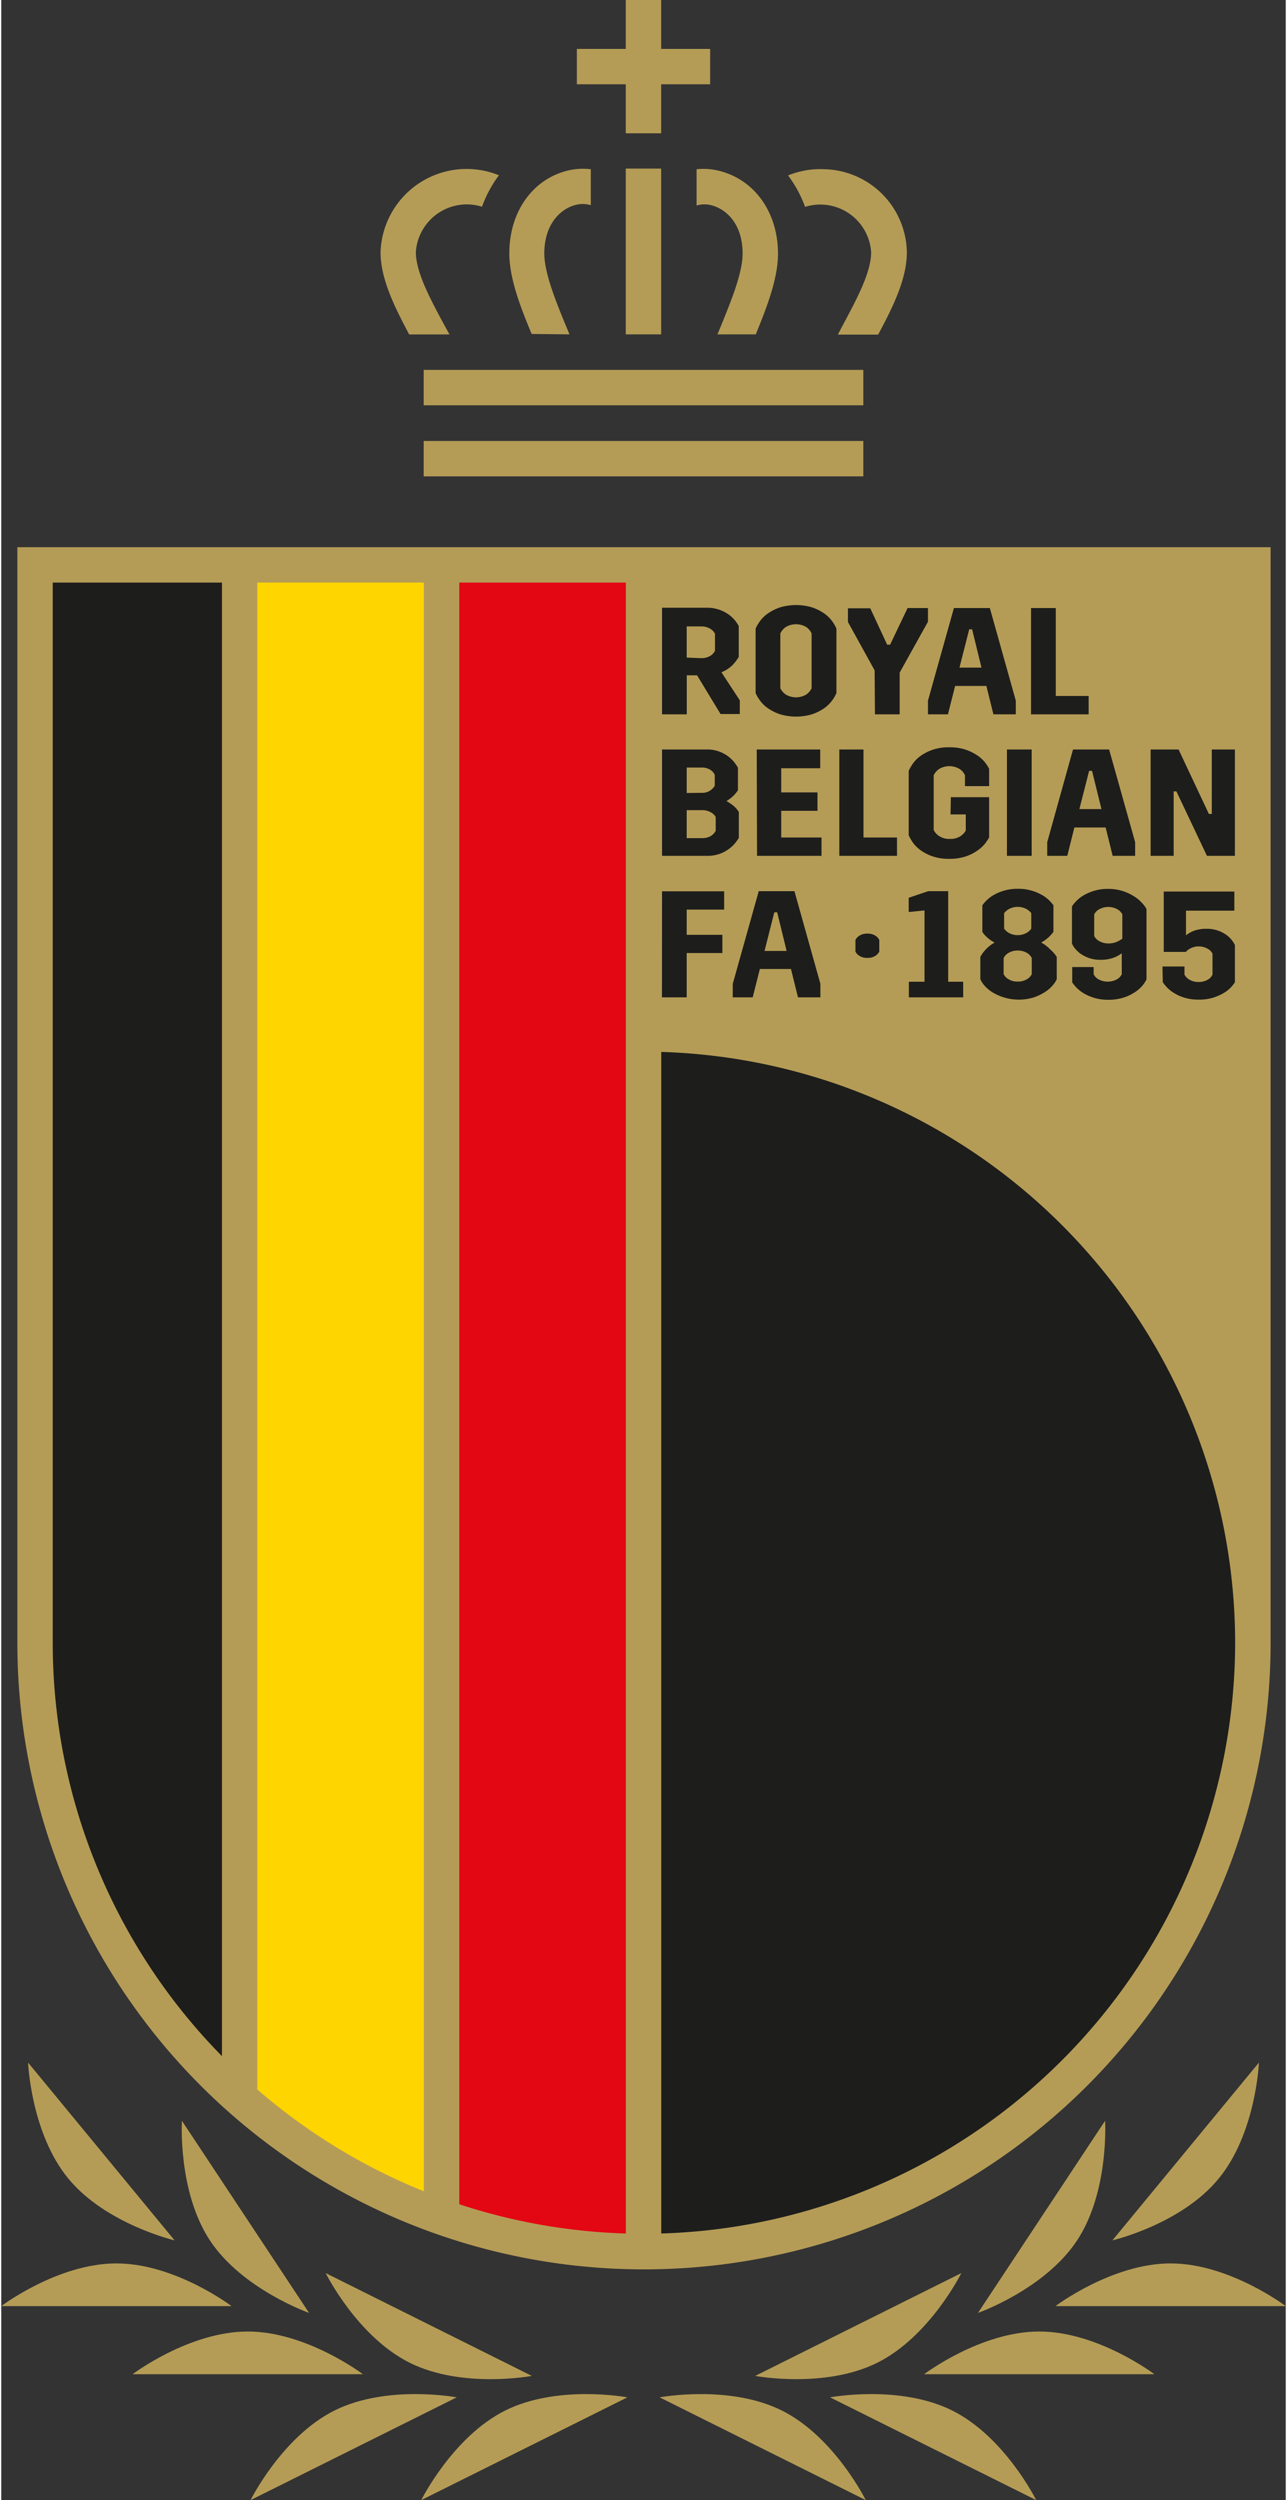 <?xml version="1.0" encoding="UTF-8" standalone="no"?>
<svg id="LOGO" xmlns="http://www.w3.org/2000/svg" viewBox="0 0 159.4 310.23" width="226" height="439"><rect x="0" y="0" width="159.4" height="310.23" fill="#333333" stroke="none"/><defs><style>.cls-1{fill:#b59c56;}.cls-2{fill:#fff;}.cls-3{fill:none;stroke:#1d1d1b;stroke-miterlimit:10;stroke-width:4.39px;}.cls-4{fill:#ffd500;}.cls-5{fill:#e30613;}.cls-6{fill:#1d1d1b;}</style></defs><title>BEL AI</title><polygon class="cls-1" points="77.5 0 77.5 6.07 71.43 6.07 71.43 10.46 77.5 10.46 77.5 16.54 81.89 16.54 81.89 10.46 87.97 10.46 87.97 6.07 81.89 6.07 81.89 0 77.5 0"/><rect class="cls-1" x="52.42" y="54.72" width="54.56" height="4.39"/><rect class="cls-1" x="52.42" y="45.9" width="54.56" height="4.39"/><rect class="cls-1" x="77.5" y="20.92" width="4.39" height="20.57"/><path class="cls-1" d="M54.8,40c-1.65-3.08-3.35-6.27-3.35-8.73a6.34,6.34,0,0,1,8.21-5.62,14.91,14.91,0,0,1,2.1-3.9,10.68,10.68,0,0,0-14.69,9.52c0,3.37,1.76,6.85,3.55,10.23h5L54.8,40"/><path class="cls-1" d="M70.51,41.49c-.14-.36-.29-.72-.45-1.09-1.19-2.9-2.67-6.5-2.67-8.94,0-3.65,2-5.5,3.77-6a3.48,3.48,0,0,1,2,0V21a8,8,0,0,0-3.11.23c-4.25,1.17-7,5.18-7,10.21,0,3.13,1.42,6.76,2.77,10Z"/><path class="cls-1" d="M102.17,21a10.61,10.61,0,0,0-4.53.77,14.94,14.94,0,0,1,2.11,3.9,6.33,6.33,0,0,1,8.2,5.62c0,2.46-1.7,5.65-3.34,8.73-.27.5-.53,1-.79,1.5h5c1.8-3.38,3.56-6.86,3.56-10.23A10.48,10.48,0,0,0,102.17,21"/><path class="cls-1" d="M86.29,21v4.5a3.48,3.48,0,0,1,1.95,0C90,26,92,27.81,92,31.46c0,2.44-1.48,6-2.67,8.94l-.45,1.09h4.75c1.34-3.27,2.76-6.9,2.76-10,0-5-2.75-9-7-10.21A8,8,0,0,0,86.29,21"/><path class="cls-2" d="M79.7,279.4"/><path class="cls-2" d="M79.7,69.12"/><path class="cls-1" d="M145.11,280.86c-7.28,0-14.29,5.3-14.29,5.3H159.4s-7-5.3-14.29-5.3"/><path class="cls-1" d="M128.81,289.31c-7.29,0-14.29,5.3-14.29,5.3H143.1s-7-5.3-14.29-5.3"/><path class="cls-1" d="M118,299.11c-6.52-3.25-15.15-1.63-15.15-1.63l25.58,12.75s-3.9-7.87-10.43-11.12"/><path class="cls-1" d="M96.86,299.11c-6.52-3.25-15.16-1.63-15.16-1.63l25.58,12.75s-3.9-7.87-10.42-11.12"/><path class="cls-1" d="M151.07,270.34c4.64-5.62,5-14.4,5-14.4L137.89,278s8.55-2,13.18-7.66"/><path class="cls-1" d="M133.51,278c4-6.08,3.47-14.84,3.47-14.84L121.21,287s8.28-2.91,12.3-9"/><path class="cls-1" d="M108.72,293.18c6.52-3.25,10.42-11.12,10.42-11.12L93.56,294.82s8.64,1.62,15.16-1.64"/><path class="cls-1" d="M14.29,280.86c7.29,0,14.29,5.3,14.29,5.3H0s7-5.3,14.29-5.3"/><path class="cls-1" d="M30.59,289.31c7.29,0,14.29,5.3,14.29,5.3H16.3s7-5.3,14.29-5.3"/><path class="cls-1" d="M41.36,299.11c6.52-3.25,15.16-1.63,15.16-1.63L30.94,310.23s3.9-7.87,10.42-11.12"/><path class="cls-1" d="M62.55,299.11c6.52-3.25,15.15-1.63,15.15-1.63L52.12,310.23s3.91-7.87,10.43-11.12"/><path class="cls-1" d="M8.33,270.34c-4.64-5.62-5-14.4-5-14.4L21.51,278S13,276,8.33,270.34"/><path class="cls-1" d="M25.89,278c-4-6.08-3.47-14.84-3.47-14.84L38.2,287s-8.29-2.91-12.31-9"/><path class="cls-1" d="M50.69,293.19c-6.53-3.26-10.43-11.13-10.43-11.13l25.58,12.76s-8.63,1.62-15.15-1.63"/><path class="cls-3" d="M84.13,72.3"/><path class="cls-3" d="M84.13,126.91"/><path class="cls-4" d="M29.49,260.26a75.35,75.35,0,0,0,25.15,14.86v-205H29.58Z"/><path class="cls-5" d="M54.64,275.12c10.27,4.28,25.12,4.28,25.12,4.28L79.7,70.09H54.64Z"/><path class="cls-6" d="M29.58,70.09l-.09,190.17A75.38,75.38,0,0,1,4.2,203.84V70.09H29.58Z"/><path class="cls-6" d="M79.76,128.28a75.56,75.56,0,0,1,0,151.12Z"/><path class="cls-1" d="M2,67.9V203.84a77.76,77.76,0,1,0,155.52,0V67.9ZM77.51,277.15a73.16,73.16,0,0,1-20.67-3.63V72.29H77.51ZM31.77,72.29H52.44V271.91a73.61,73.61,0,0,1-20.67-12.64ZM6.39,203.84V72.29h21V255.14A73.12,73.12,0,0,1,6.39,203.84Zm146.73,0A73.44,73.44,0,0,1,81.9,277.15V130.53a73.43,73.43,0,0,1,71.22,73.31Z"/><path class="cls-6" d="M95.93,113.21h.36L97.46,118H94.72Zm-5.16,10.55h2.48l.89-3.52H98l.87,3.52h2.78v-1.69l-3.22-11.49H94l-3.22,11.49Zm-8.78,0h3.07v-5.5h4.43V116H85.06v-3.13h4.65v-2.27H82Z"/><path class="cls-6" d="M142.63,106.2h2.86v-8h.34l3.79,8h3.47V93h-2.87v8h-.36l-3.76-8h-3.47ZM135,95.65h.36l1.17,4.75h-2.74ZM129.8,106.2h2.49l.88-3.52h3.88l.87,3.52h2.79v-1.7L137.48,93H133L129.8,104.5Zm-5,0h3.07V93H124.8Zm-7-5.14h1.89v2a2,2,0,0,1-.69.72,2.32,2.32,0,0,1-1.29.32,2.26,2.26,0,0,1-1.3-.34,1.87,1.87,0,0,1-.7-.77V96.2a2,2,0,0,1,.69-.79,2.49,2.49,0,0,1,2.51,0,1.75,1.75,0,0,1,.68.79v1.35h3V95.39a5.78,5.78,0,0,0-.57-.86,4.34,4.34,0,0,0-1-.86,6.05,6.05,0,0,0-1.42-.67,6.27,6.27,0,0,0-1.94-.27,6.18,6.18,0,0,0-2,.28,6,6,0,0,0-1.46.71,4.28,4.28,0,0,0-1,.93,5.81,5.81,0,0,0-.59,1v8a5.81,5.81,0,0,0,.59,1,4.28,4.28,0,0,0,1,.93,5.67,5.67,0,0,0,1.46.71,6.18,6.18,0,0,0,2,.28,6.27,6.27,0,0,0,1.94-.27,5.36,5.36,0,0,0,1.42-.68,4.6,4.6,0,0,0,1-.86,7,7,0,0,0,.57-.84v-5h-4.75ZM104,106.2h7.16v-2.28H107V93H104Zm-10.21,0h8v-2.28h-5v-3.31h4.5V98.33h-4.5v-3h4.84V93H93.75ZM85.06,104v-3.47H87a2.11,2.11,0,0,1,1,.24,1.51,1.51,0,0,1,.66.61v1.71a1.65,1.65,0,0,1-.61.65,2.15,2.15,0,0,1-1.13.26Zm0-5.6V95.24h1.86a2,2,0,0,1,1,.24,1.46,1.46,0,0,1,.62.66v1.38a2,2,0,0,1-.64.62,1.68,1.68,0,0,1-.9.24ZM82,106.2H87.6A4.45,4.45,0,0,0,89,106a4.29,4.29,0,0,0,1.1-.52,4,4,0,0,0,.85-.72,4.86,4.86,0,0,0,.58-.8v-3.2a3.08,3.08,0,0,0-.7-.8,6.43,6.43,0,0,0-.84-.56,4.36,4.36,0,0,0,.83-.62,3.85,3.85,0,0,0,.6-.72v-2.8a5,5,0,0,0-.57-.81,4.37,4.37,0,0,0-.82-.72,4.43,4.43,0,0,0-1.07-.52A4.14,4.14,0,0,0,87.6,93H82Z"/><path class="cls-6" d="M127.79,88.64h7.15V86.36h-4.08V75.45h-3.07Zm-7.67-10.55h.36l1.16,4.75h-2.73ZM115,88.64h2.48l.89-3.52h3.88l.87,3.52h2.78v-1.7l-3.22-11.49h-4.46L115,86.94Zm-6.58,0h3.07V83.46L115,77.15v-1.7h-2.53L110.3,80h-.36l-2.1-4.52h-2.77v1.7l3.31,6ZM93.61,86a5.3,5.3,0,0,0,.6,1,4.22,4.22,0,0,0,1,.93,6,6,0,0,0,1.46.71,7,7,0,0,0,3.92,0,5.84,5.84,0,0,0,1.46-.71,4.28,4.28,0,0,0,1-.93,4.71,4.71,0,0,0,.59-1v-8a4.71,4.71,0,0,0-.59-1,4.28,4.28,0,0,0-1-.93,5.84,5.84,0,0,0-1.46-.71,7,7,0,0,0-3.92,0,6,6,0,0,0-1.46.71,4.22,4.22,0,0,0-1,.93,5.3,5.3,0,0,0-.6,1Zm3.07-7.4a2,2,0,0,1,.69-.8,2.49,2.49,0,0,1,2.51,0,1.9,1.9,0,0,1,.68.8v6.81a2,2,0,0,1-.68.78,2.49,2.49,0,0,1-2.51,0,2.1,2.1,0,0,1-.69-.78Zm-11.62,3V77.73h1.83a2.15,2.15,0,0,1,1,.24,1.52,1.52,0,0,1,.68.67v2.12a1.5,1.5,0,0,1-.67.67,2.13,2.13,0,0,1-1,.24Zm4.2,7h2.39v-1.7l-2.28-3.48a4.17,4.17,0,0,0,1.25-.77,5,5,0,0,0,.9-1.14V77.69A4.16,4.16,0,0,0,89.87,76a4.62,4.62,0,0,0-2.31-.59H82V88.64h3.07V83.8h1.28Z"/><path class="cls-6" d="M106,118.07a1.23,1.23,0,0,0,.48.53,1.73,1.73,0,0,0,1,.26,1.67,1.67,0,0,0,1-.26,1.23,1.23,0,0,0,.48-.53v-1.43a1.35,1.35,0,0,0-.48-.53,1.75,1.75,0,0,0-1-.26,1.8,1.8,0,0,0-1,.26,1.35,1.35,0,0,0-.48.53Z"/><path class="cls-6" d="M144.14,121.88a4.43,4.43,0,0,0,.52.64,4.14,4.14,0,0,0,.89.71,5.49,5.49,0,0,0,1.31.58,5.91,5.91,0,0,0,1.76.23,5.85,5.85,0,0,0,1.76-.24,6.23,6.23,0,0,0,1.32-.58,4,4,0,0,0,1.39-1.34v-4.62a3.76,3.76,0,0,0-.48-.72,3.22,3.22,0,0,0-.76-.65,4,4,0,0,0-1-.46,4.19,4.19,0,0,0-1.27-.18,4.65,4.65,0,0,0-1.47.21,3.82,3.82,0,0,0-1.09.6V113h6v-2.37h-8.76v7.49H147a1.9,1.9,0,0,1,.58-.44,2.08,2.08,0,0,1,1-.24,2.18,2.18,0,0,1,1.11.28,1.34,1.34,0,0,1,.62.63v2.58a1.33,1.33,0,0,1-.62.65,2.17,2.17,0,0,1-1.11.27,2.09,2.09,0,0,1-1.12-.28,1.54,1.54,0,0,1-.63-.64v-1h-2.73Z"/><path class="cls-6" d="M141.52,112a4.68,4.68,0,0,0-1-.81,5.87,5.87,0,0,0-1.38-.63,5.77,5.77,0,0,0-1.79-.26,5.69,5.69,0,0,0-1.77.25,6.06,6.06,0,0,0-1.33.59,4.22,4.22,0,0,0-.89.72,3.92,3.92,0,0,0-.49.61v4.61a2.75,2.75,0,0,0,.48.74,3.44,3.44,0,0,0,.76.64,4.49,4.49,0,0,0,1,.46,4.39,4.39,0,0,0,1.3.18,4.6,4.6,0,0,0,1.5-.22,3.85,3.85,0,0,0,1.14-.59v2.6a1.45,1.45,0,0,1-.62.64,2.4,2.4,0,0,1-2.25,0,1.45,1.45,0,0,1-.62-.64V120H132.9v1.9a5,5,0,0,0,.51.63,4.54,4.54,0,0,0,.89.71,6.23,6.23,0,0,0,1.32.58,5.9,5.9,0,0,0,1.76.24,6.11,6.11,0,0,0,1.79-.24,5.49,5.49,0,0,0,1.38-.62,4.39,4.39,0,0,0,1-.82,4.46,4.46,0,0,0,.57-.84V112.8A3.49,3.49,0,0,0,141.52,112Zm-2.4,4.48a3.81,3.81,0,0,1-.79.43,2.67,2.67,0,0,1-.91.16,2.24,2.24,0,0,1-1.16-.29,1.42,1.42,0,0,1-.63-.64v-2.67a1.45,1.45,0,0,1,.62-.64,2.33,2.33,0,0,1,2.25,0,1.45,1.45,0,0,1,.62.64Z"/><path class="cls-6" d="M130.19,117.83a4.29,4.29,0,0,0-1.14-.87,5,5,0,0,0,1-.73,6.21,6.21,0,0,0,.52-.59v-3.31a6.79,6.79,0,0,0-.47-.55,4.21,4.21,0,0,0-.86-.67,5.83,5.83,0,0,0-1.3-.57,5.63,5.63,0,0,0-1.78-.25,5.85,5.85,0,0,0-1.76.24,5.64,5.64,0,0,0-1.3.56,4.32,4.32,0,0,0-.87.68,5.46,5.46,0,0,0-.48.56v3.31a3.07,3.07,0,0,0,.52.61,4.06,4.06,0,0,0,1,.71,4.37,4.37,0,0,0-1.13.89,4.56,4.56,0,0,0-.64.88v2.79a3.45,3.45,0,0,0,.55.82,4.42,4.42,0,0,0,1,.82,6.33,6.33,0,0,0,5,.63,6,6,0,0,0,1.37-.63,4.42,4.42,0,0,0,1-.82,3.52,3.52,0,0,0,.56-.82v-2.79A4.43,4.43,0,0,0,130.19,117.83Zm-5.74-4.51a1.88,1.88,0,0,1,.6-.52,2.32,2.32,0,0,1,2.17,0,1.78,1.78,0,0,1,.6.52v1.91a1.8,1.8,0,0,1-.6.54,2.32,2.32,0,0,1-2.17,0,1.91,1.91,0,0,1-.6-.54Zm3.43,7.56a1.45,1.45,0,0,1-.62.64,2.15,2.15,0,0,1-1.13.28,2.08,2.08,0,0,1-1.11-.28,1.48,1.48,0,0,1-.63-.64v-2a1.49,1.49,0,0,1,.63-.65,2.18,2.18,0,0,1,1.11-.28,2.25,2.25,0,0,1,1.13.28,1.47,1.47,0,0,1,.62.65Z"/><polygon class="cls-6" points="112.63 123.76 119.37 123.76 119.37 121.82 117.51 121.82 117.51 110.58 115.04 110.58 112.61 111.4 112.61 113.17 114.57 112.97 114.57 121.82 112.63 121.82 112.63 123.76"/></svg>